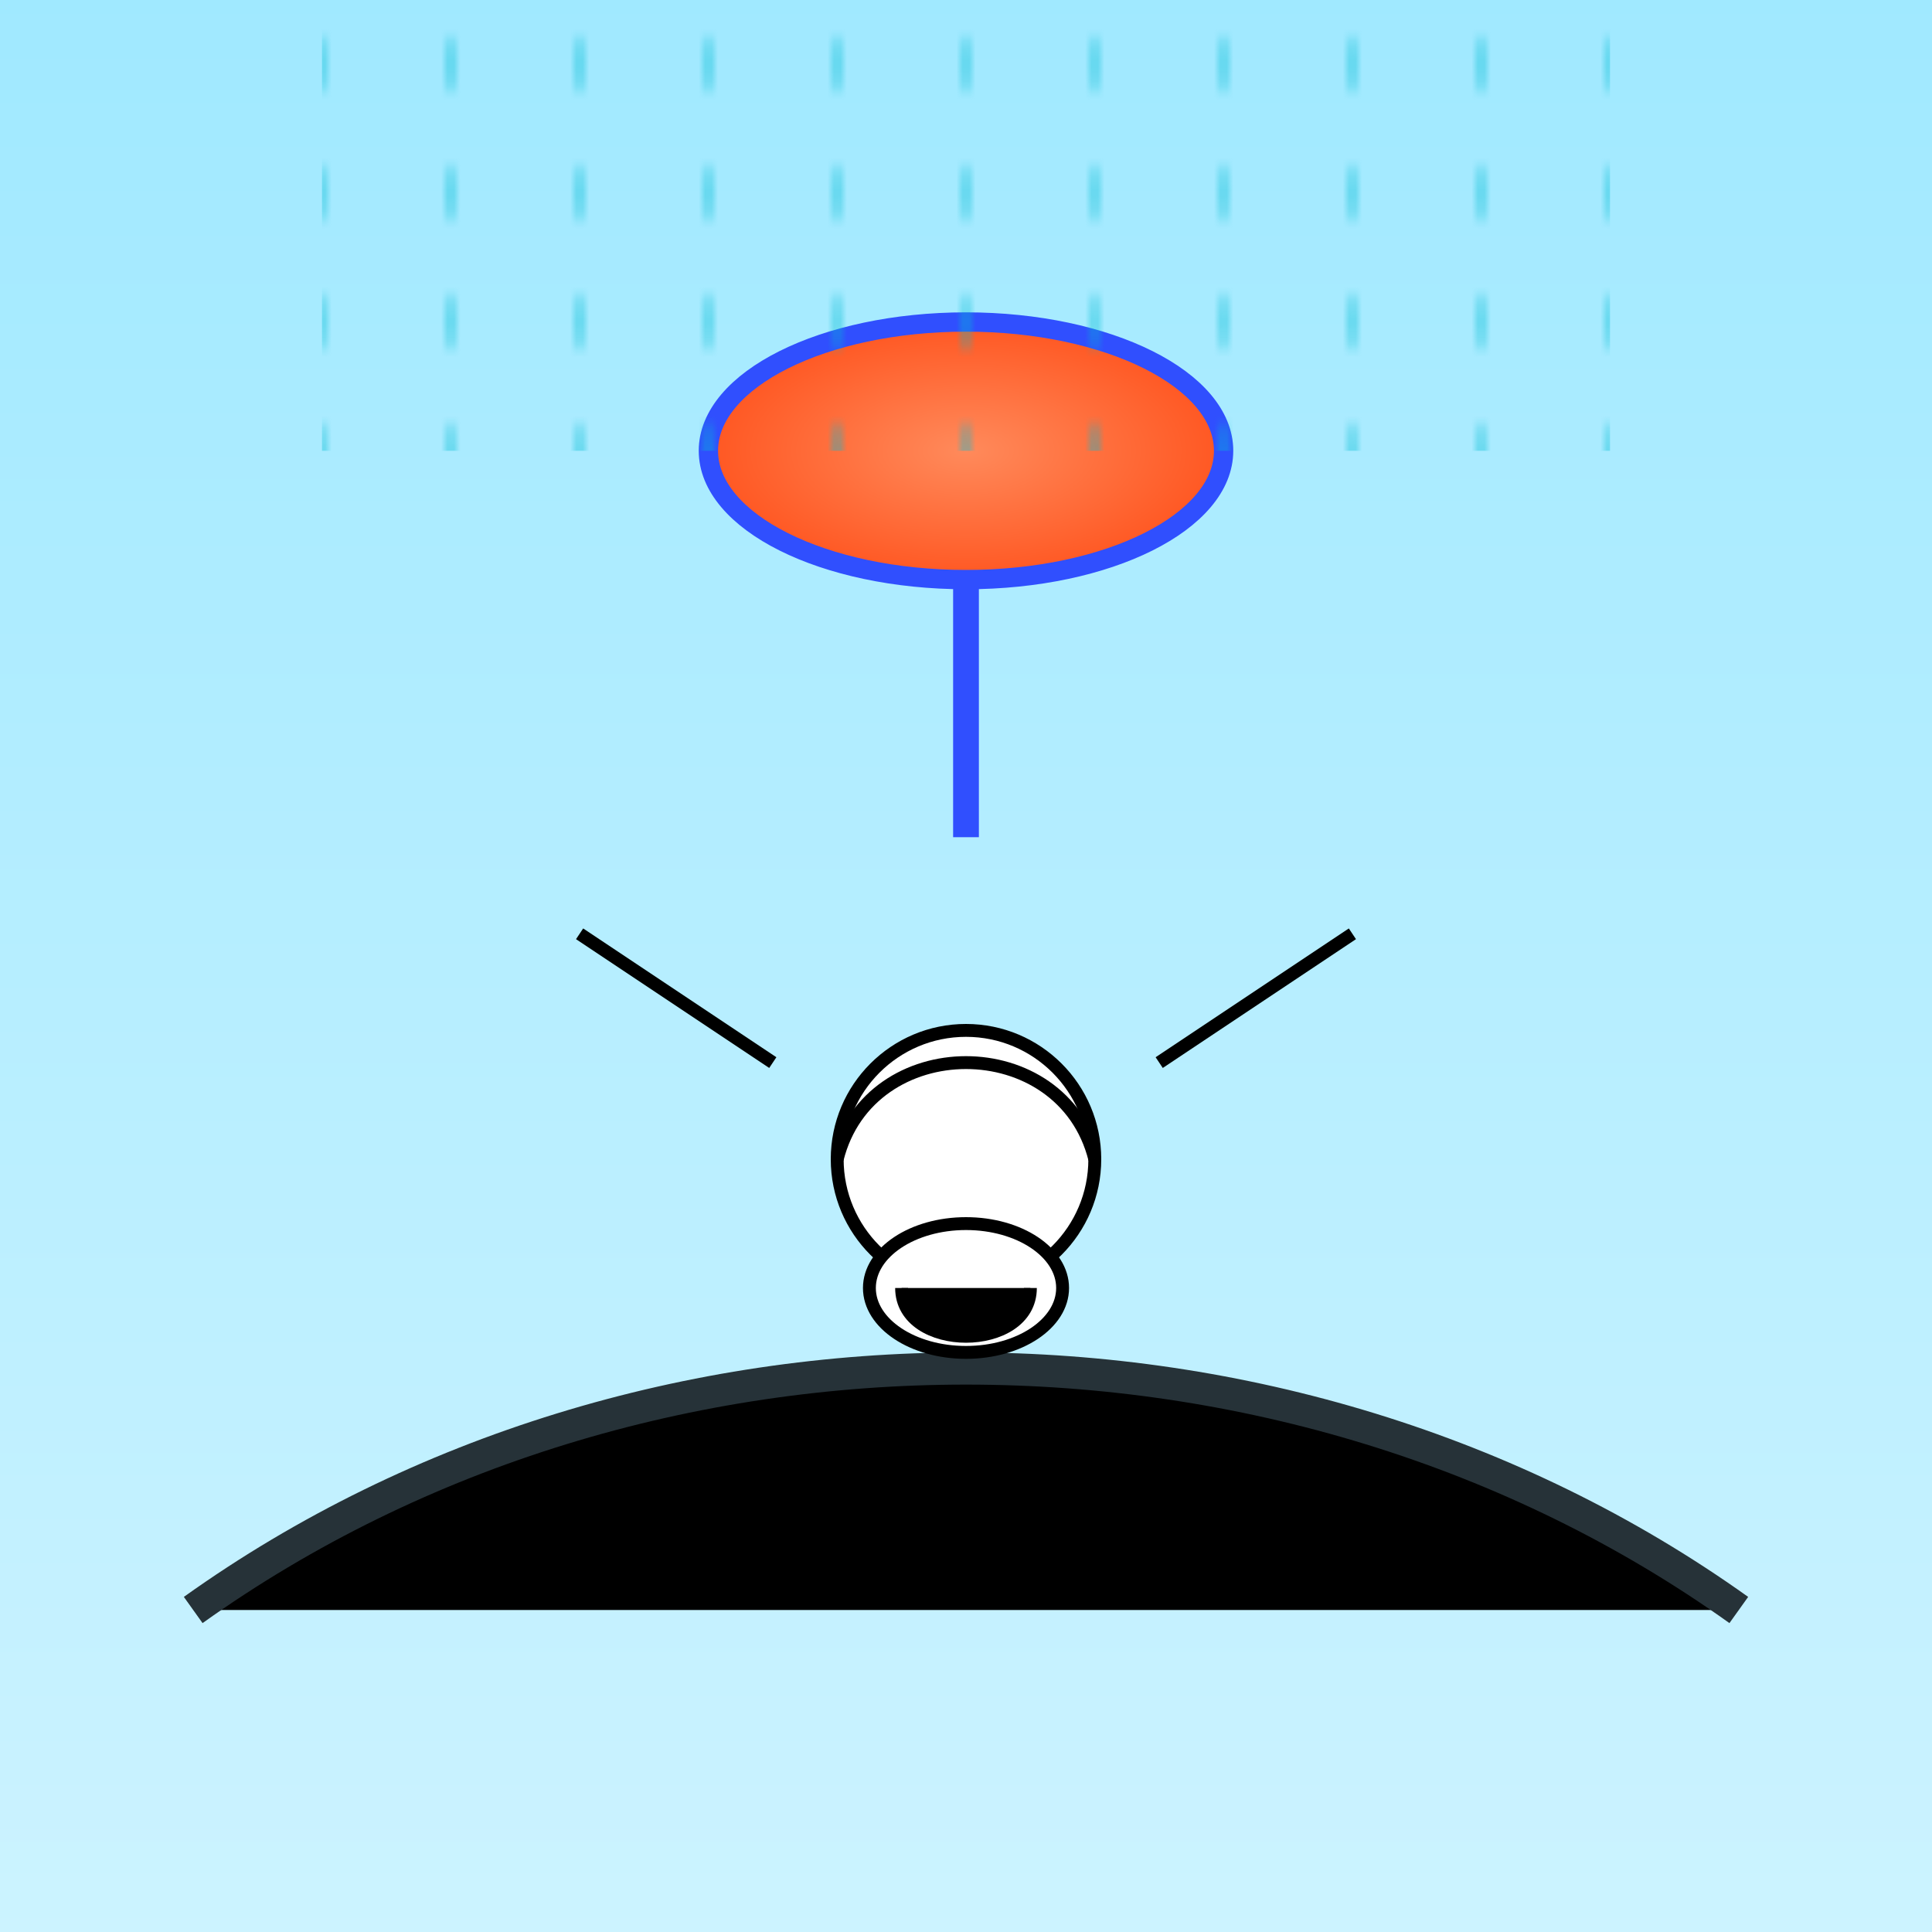 <svg viewBox="0 0 300 300" xmlns="http://www.w3.org/2000/svg">
  <defs>
    <linearGradient id="skyGradient" x1="0%" y1="0%" x2="0%" y2="100%">
      <stop offset="0%" stop-color="#a0e9ff" />
      <stop offset="100%" stop-color="#ccf3ff" />
    </linearGradient>
    <radialGradient id="umbrellaGradient" cx="50%" cy="50%" r="50%" fx="50%" fy="50%">
      <stop offset="0%" stop-color="#FF8A5B" />
      <stop offset="100%" stop-color="#FF5722" />
    </radialGradient>
    <pattern id="fishPattern" x="0" y="0" width="20" height="20" patternUnits="userSpaceOnUse">
      <g transform="translate(10,10)">
        <path d="M0-5 C-1-3, -1 3, 0 5 C 1 3, 1 -3, 0 -5 Z" fill="#00bcd4" />
      </g>
    </pattern>
  </defs>
  <rect width="300" height="300" fill="url(#skyGradient)" />
  <path d="M30,250 C100,200 200,200 270,250" stroke="#263238" stroke-width="5" />
  <circle cx="150" cy="180" r="20" fill="#fff" stroke="#000" stroke-width="2" />
  <path d="M130,180 C135,160 165,160 170,180" fill="#fff" stroke="#000" stroke-width="2" />
  <ellipse cx="150" cy="200" rx="15" ry="10" fill="#fff" stroke="#000" stroke-width="2" />
  <path d="M140,200 C140,210 160,210 160,200" stroke="#000" stroke-width="2" />
  <path d="M120,165 L90,145" stroke="#000" stroke-width="2" />
  <path d="M180,165 L210,145" stroke="#000" stroke-width="2" />
  <path d="M150,130 L150,70" stroke="#304ffe" stroke-width="4" />
  <ellipse cx="150" cy="70" rx="40" ry="20" fill="url(#umbrellaGradient)" stroke="#304ffe" stroke-width="3" />
  <rect x="50" y="0" width="200" height="70" fill="url(#fishPattern)" opacity=".5"/>
</svg>